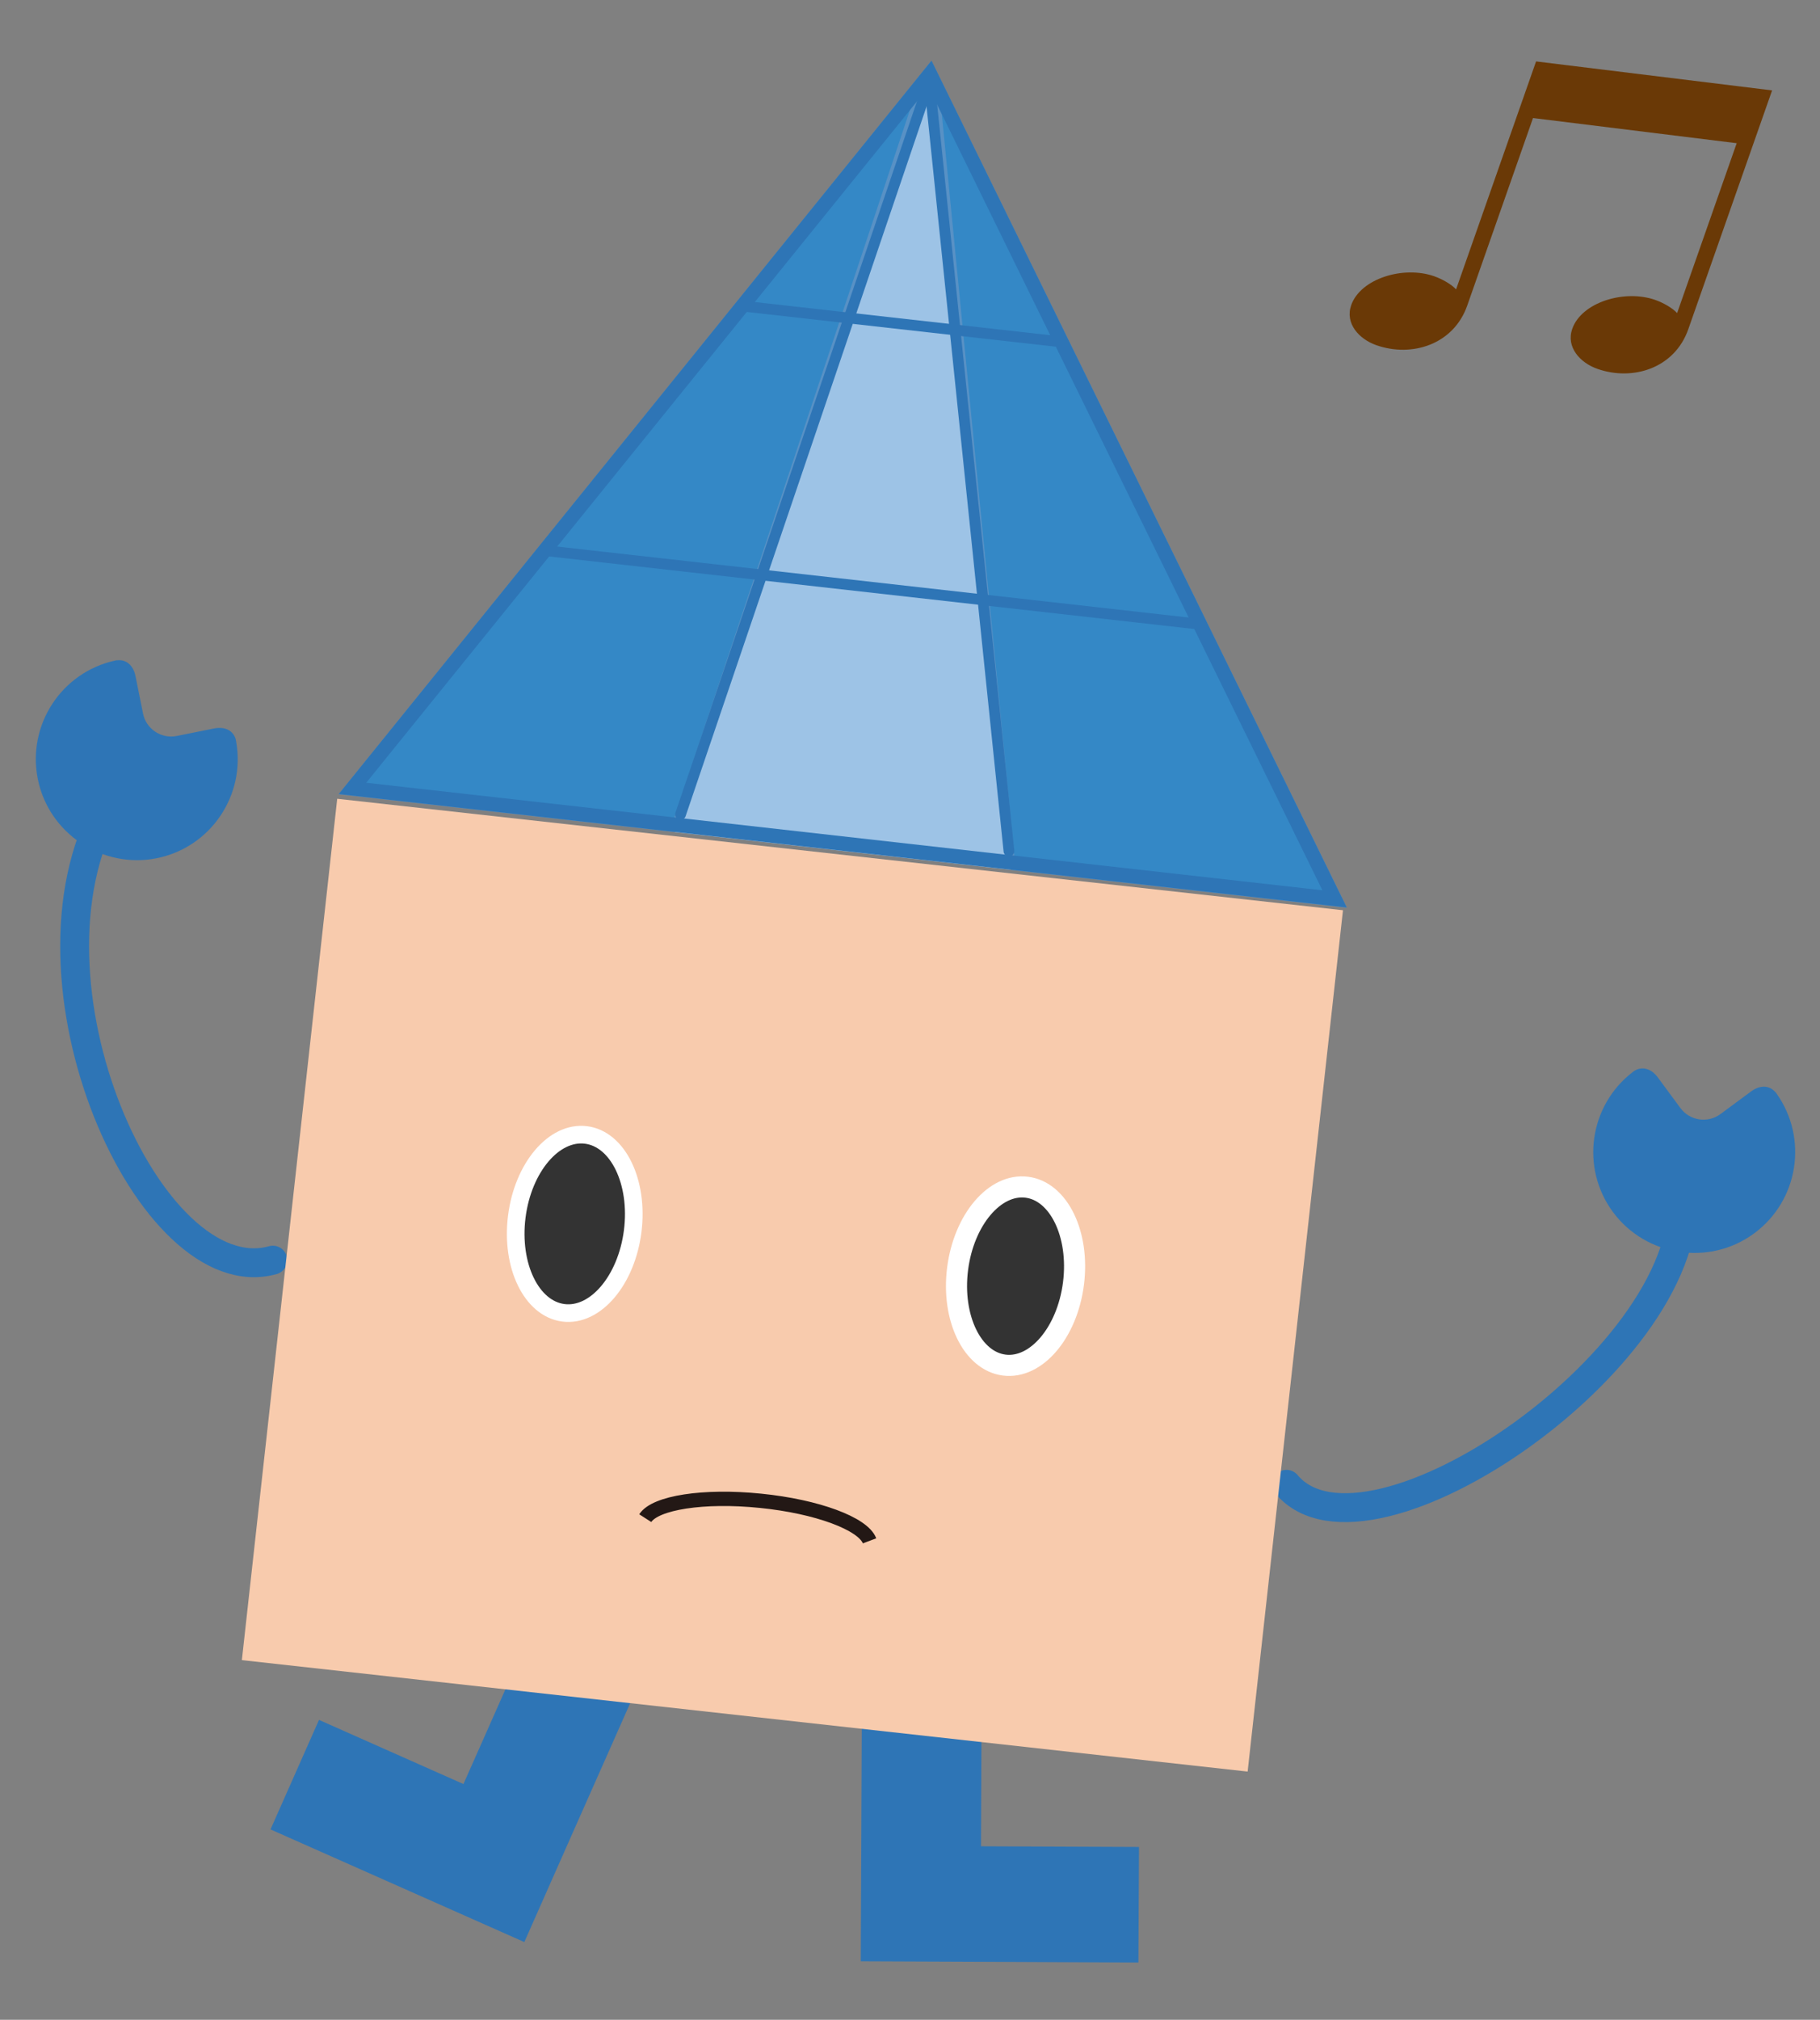 <?xml version="1.0" encoding="UTF-8"?><svg xmlns="http://www.w3.org/2000/svg" viewBox="0 0 220 244"><rect x="0" y="0" width="220" height="244" fill="#808080" stroke="none"/><g id="board_2_2-3冊本モツ"><path d="m185.68,7.42l28.53,3.5-10.13,28.85c-1.65,4.71-6.69,6.3-10.99,4.79-2.08-.73-3.81-2.61-3.04-4.83,1.13-3.22,6.31-4.8,10.03-3.5,1.04.37,2.09.99,2.65,1.59l7.2-20.52-24.62-3.04-7.95,22.65c-1.65,4.71-6.69,6.3-10.99,4.79-2.08-.73-3.81-2.61-3.04-4.83,1.13-3.22,6.31-4.8,10.03-3.5,1.04.37,2.1.99,2.65,1.59l9.67-27.54Z" fill="#6a3906" stroke-width="0"/></g><g id="board_2_フラッグ"><g id="bookun"><polygon points="63.58 198.48 56.02 215.52 38.56 207.77 32.7 221 50.15 228.74 63.38 234.61 69.24 221.38 76.8 204.34 63.58 198.48" fill="#2e75b6" stroke-width="0"/><polygon points="118.66 205.05 118.58 223.04 137.68 223.12 137.61 237.08 118.51 236.99 104.05 236.93 104.11 222.97 104.19 204.99 118.66 205.05" fill="#2e75b6" stroke-width="0"/><path d="m155.51,179.31c9.87,11.79,50.18-15.92,47.8-35.74" fill="none" stroke="#2e75b6" stroke-linecap="round" stroke-linejoin="round" stroke-width="3.49"/><path d="m214.61,131.94c-.7-.82-1.83-.91-2.94-.09l-3.71,2.74c-1.53,1.13-3.7.8-4.83-.73l-2.74-3.71c-.82-1.11-1.93-1.35-2.84-.78h0s-.05.03-.07.05c-.04.03-.08.06-.12.09-5.26,4.04-6.34,11.57-2.38,16.92s11.65,6.57,17.07,2.56c5.36-3.96,6.54-11.47,2.7-16.88-.03-.04-.05-.08-.08-.12-.02-.02-.03-.05-.05-.07h0Z" fill="#2e75b6" stroke-width="0"/><path d="m32.98,152.23c-14.81,4.15-31.86-33.73-19.96-54.88" fill="none" stroke="#2e75b6" stroke-linecap="round" stroke-linejoin="round" stroke-width="3.49"/><path d="m14.14,79.77c1.07-.14,1.97.56,2.24,1.91l.91,4.52c.37,1.86,2.2,3.08,4.07,2.71l4.52-.91c1.35-.27,2.34.29,2.62,1.33h0s0,.05.01.08c.01.05.02.1.03.14,1.18,6.53-3.08,12.83-9.61,14.13s-13.04-2.96-14.36-9.57c-1.31-6.53,2.86-12.89,9.34-14.31.05-.01.1-.02.14-.03.03,0,.06-.01.08-.02h0Z" fill="#2e75b6" stroke-width="0"/></g><rect x="34.62" y="102.91" width="122.32" height="104.69" transform="translate(17.68 -9.6) rotate(6.32)" fill="#f8cbad" stroke-width="0"/><g id="r"><ellipse cx="69.47" cy="147.84" rx="10.83" ry="7.06" transform="translate(-85.96 198.08) rotate(-82.74)" fill="#333" stroke="#fff" stroke-miterlimit="10" stroke-width="2.13"/><ellipse cx="122.76" cy="154.15" rx="10.83" ry="7.06" transform="translate(-45.67 256.46) rotate(-82.74)" fill="#333" stroke="#fff" stroke-miterlimit="10" stroke-width="2.55"/><path d="m78,183.4c1.2-1.87,7.04-2.8,13.92-2.1,6.87.69,12.41,2.77,13.19,4.84" fill="none" stroke="#231815" stroke-miterlimit="10" stroke-width="1.73"/></g><polygon points="41.51 95.72 111.79 8.82 81.35 100.2 41.51 95.72" fill="#3488c6" stroke-width="0"/><path d="m110.99,10.28l-29.84,89.6-39.06-4.39L110.99,10.28m1.6-2.93L40.94,95.95l40.62,4.57L112.59,7.35h0Z" fill="#5891c5" stroke-width="0"/><polygon points="122.45 104.82 113.06 8.97 162.29 109.29 122.45 104.82" fill="#3488c6" stroke-width="0"/><path d="m113.52,10.58l48.27,98.36-39.06-4.39-9.2-93.97m-.91-3.21l9.57,97.72,40.62,4.57L112.61,7.37h0Z" fill="#5891c5" stroke-width="0"/><polygon points="112.61 7.37 112.6 7.35 112.59 7.35 81.56 100.52 122.18 105.08 112.61 7.37" fill="#9dc3e6" stroke-width="0"/><path d="m112.24,10.52l47.61,97.03-115.58-12.99L112.24,10.52m.36-3.2L40.94,95.93l121.86,13.7L112.6,7.32h0Z" fill="#2e75b6" stroke-width="0"/><line x1="127.66" y1="41.23" x2="90.26" y2="37.03" fill="none" stroke="#2e75b6" stroke-linecap="round" stroke-miterlimit="10" stroke-width="1.3"/><line x1="144.35" y1="75.33" x2="66.49" y2="66.58" fill="none" stroke="#2e75b6" stroke-linecap="round" stroke-miterlimit="10" stroke-width="1.3"/><line x1="112.3" y1="9.96" x2="82.26" y2="98.39" fill="none" stroke="#2e75b6" stroke-linecap="round" stroke-miterlimit="10" stroke-width="1.3"/><line x1="112.36" y1="10.02" x2="121.96" y2="102.81" fill="none" stroke="#2e75b6" stroke-linecap="round" stroke-miterlimit="10" stroke-width="1.3"/></g></svg>